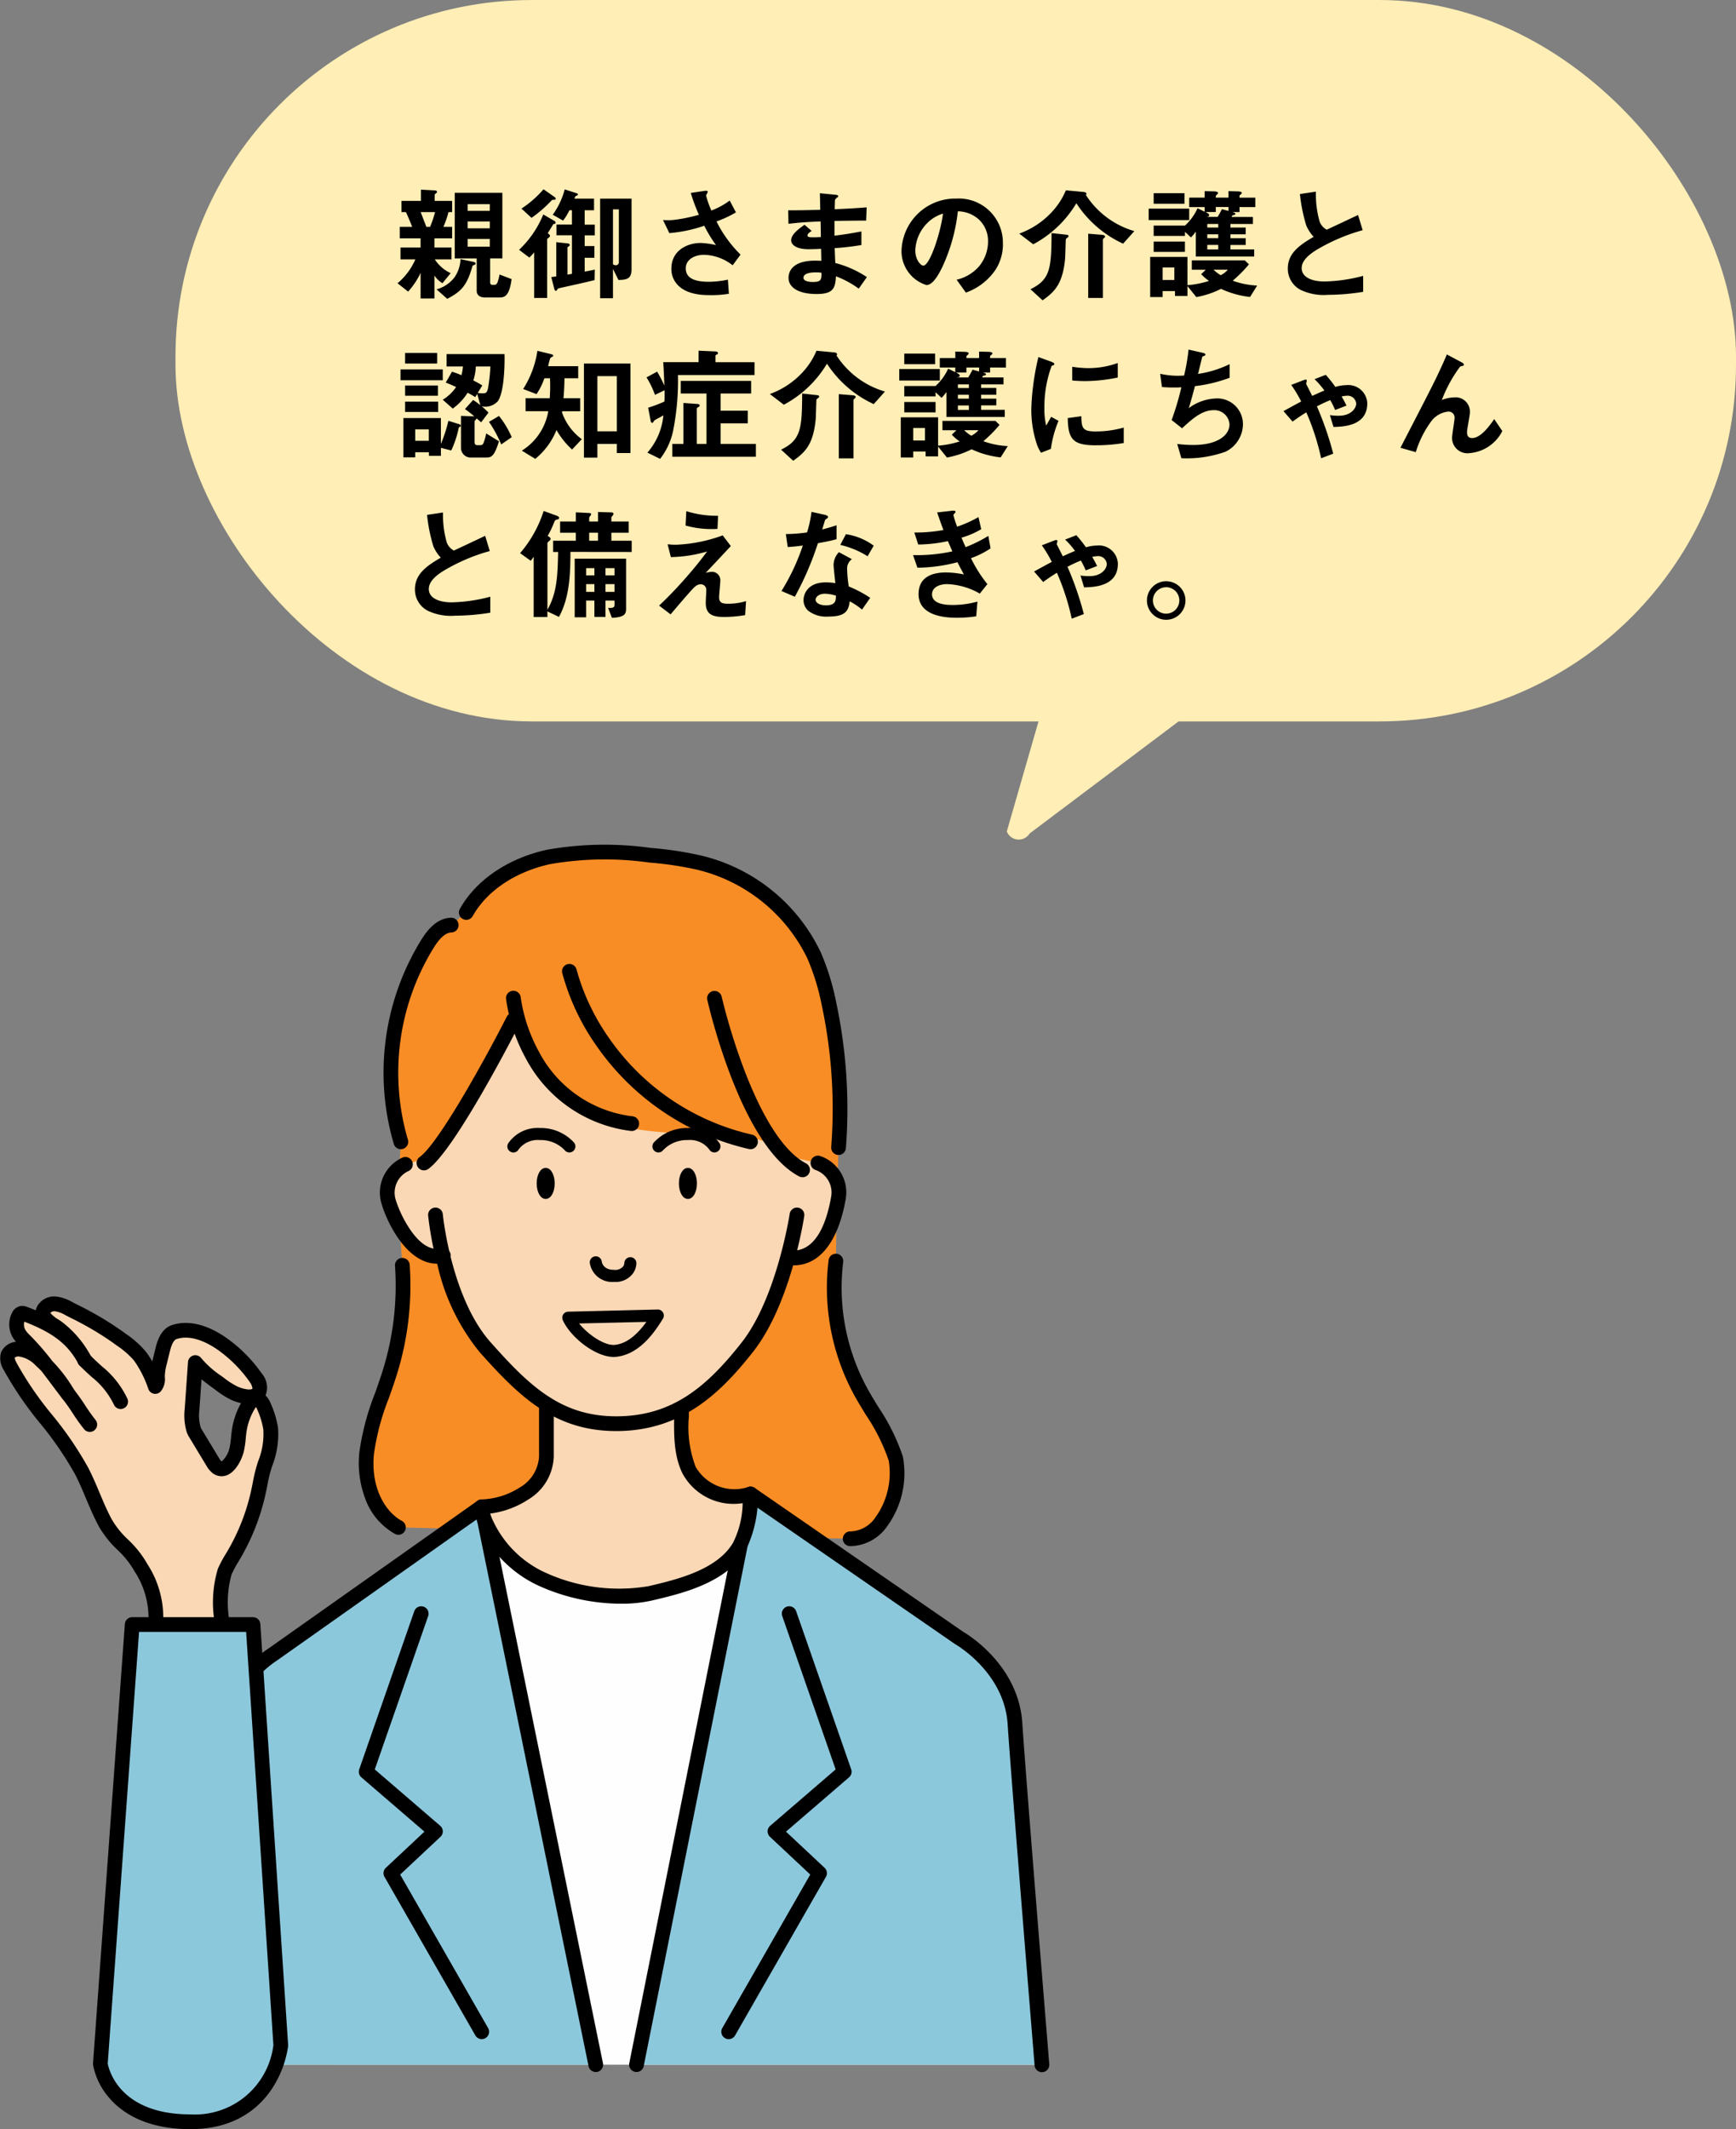 <svg xmlns="http://www.w3.org/2000/svg" width="194.905" height="238.895" viewBox="0 0 194.905 238.895">
  <rect x="0" y="0" width="194.905" height="238.895" fill="#808080" stroke="none"/>
  <g id="グループ_3919" data-name="グループ 3919" transform="translate(-903 -1231.437)">
    <g id="グループ_3264" data-name="グループ 3264" transform="translate(1097.905 1328.568) rotate(180)">
      <rect id="長方形_694" data-name="長方形 694" width="175.202" height="80.942" rx="40" transform="translate(0 16.188)" fill="#ffeeb5"/>
      <path id="パス_2078" data-name="パス 2078" d="M0,17.574a1.439,1.439,0,0,0,2.575,0L19.817,2.083A1.439,1.439,0,0,0,18.529,0L3.862,2.341A1.439,1.439,0,0,0,2.575,4.424Z" transform="translate(80.337 21.347) rotate(-175)" fill="#ffeeb5"/>
    </g>
    <path id="パス_3716" data-name="パス 3716" d="M13.538,14.586l-1.358-.518a4.915,4.915,0,0,1-.2.812c-.056.182-.168.35-.378.35h-.224c-.182,0-.252-.126-.252-.294V12.262H12.5V4.9H7.154v7.364H9.618v3.626c0,.5.378.756.91.756h1.68C12.754,16.644,13.286,16.476,13.538,14.586Zm-2.45-5.7H8.6v-.77h2.492Zm0-1.96H8.6V6.172h2.492Zm0,4.018H8.6v-.868h2.492ZM6.86,10.008V8.72H5.88a11.136,11.136,0,0,0,.574-1.652H6.86V5.808H4.9V5.15c0-.056.042-.112.14-.182s.126-.112.126-.154c0-.154-.168-.182-.266-.182L3.36,4.548v1.26H1.176v1.26h.5c.322.728.364.812.7,1.652H.98v1.288H3.318v1.036H1.064v1.33H2.73a7.2,7.2,0,0,1-2,2.674l1.19.938a8.43,8.43,0,0,0,1.4-2.1v2.87H4.872V14.18a2.791,2.791,0,0,0,.9.868l.924-1.134a4.173,4.173,0,0,1-1.778-1.54H6.79v-1.33H4.872V10.008ZM4.942,7.068a10.926,10.926,0,0,1-.56,1.652h-.42c-.042-.14-.476-1.232-.63-1.652Zm4.55,5.768c0-.112-.14-.168-.224-.182L7.8,12.346a3.781,3.781,0,0,1-.7,2.072A3.8,3.8,0,0,1,5.11,15.734l1.2,1.064c1.568-.812,2.226-1.5,2.828-3.668.014-.042.042-.07.168-.126C9.436,12.976,9.492,12.92,9.492,12.836Zm17.514.672V5.556H23.478V16.728H24.92v-3.29l.616,1.246C26.348,14.656,27.006,14.628,27.006,13.508Zm-1.428-.8a.337.337,0,0,1-.336.322.666.666,0,0,1-.322-.1V6.76h.658Zm-2.7.812c-.378.084-.756.154-1.134.224V12.192h1.092V10.876H21.742v-1.2h1.134v-1.2H21.742V6.858h1.05v-1.3h-2.2a1.151,1.151,0,0,1,.14-.294c.168-.056.252-.1.252-.168,0-.1-.112-.14-.168-.154L19.5,4.52a8.559,8.559,0,0,1-1.344,2.842l1.162.658a6.334,6.334,0,0,0,.714-1.162h.28v1.61H18.578v1.2h1.736V14c-.112.014-.378.056-.5.084V11c.1-.056.252-.14.252-.238s-.084-.168-.224-.182l-1.288-.14v3.836c-.084.014-.462.07-.56.084l.336,1.316c.028.1.084.224.168.224s.112-.042.182-.168c.056-.1.112-.112.574-.21,1.862-.42,2.072-.448,3.6-.826ZM18.494,5.556a.279.279,0,0,0-.112-.168l-1.26-.882a11.942,11.942,0,0,1-2.478,2.17l1.134,1.036a14.692,14.692,0,0,0,2.2-1.9c.07-.07.112-.126.21-.126C18.41,5.682,18.494,5.682,18.494,5.556Zm-.014,2.7a.269.269,0,0,0-.154-.21l-1.232-.714A11.383,11.383,0,0,1,14.378,11.3l1.148.868a5.831,5.831,0,0,0,.546-.588V16.7h1.456V10.078c.168-.126.322-.252.322-.322,0-.112-.126-.224-.252-.322.1-.154.532-.882.644-1.036C18.368,8.4,18.48,8.37,18.48,8.258Zm20.762,3.584a14.059,14.059,0,0,1-2.7-3.724A12.834,12.834,0,0,0,38.724,7.1l-.7-1.33a8.25,8.25,0,0,1-2.058,1.12,9.843,9.843,0,0,1-.588-1.666c0-.084.182-.364.182-.434,0-.182-.392-.1-.49-.084l-1.414.21a19.351,19.351,0,0,0,.91,2.45,17.489,17.489,0,0,1-2.926.588,7.079,7.079,0,0,1-1.106,0l.714,1.47a16.085,16.085,0,0,0,3.92-.826,15.309,15.309,0,0,0,1.316,2.17,9.3,9.3,0,0,0-1.708-.238c-1.54,0-3.3.854-3.3,2.884a2.563,2.563,0,0,0,.546,1.638c.98,1.26,2.884,1.33,3.7,1.33a11.68,11.68,0,0,0,2.212-.154l-.112-1.582a10.593,10.593,0,0,1-2.156.238c-1.638,0-2.576-.434-2.576-1.512,0-.952.938-1.512,2.058-1.512a5.391,5.391,0,0,1,3.206,1.176Zm14.182,2.52a11.639,11.639,0,0,0-3.542-1.582c-.042-.826-.042-.966-.07-1.666a30.094,30.094,0,0,0,3-.35V9.238c-1.288.238-1.806.322-3.024.476V8.062c.7-.014,2-.042,3.556-.042L53.4,6.536c-1.316.1-1.792.126-3.584.21.014-.728.028-.994.028-1.008a.455.455,0,0,1,.182-.252c.154-.126.182-.14.182-.2,0-.1-.084-.14-.35-.168l-1.708-.168.042,1.862c-1.246.028-2,.056-3.6.056l.028,1.512c1.2-.14,2-.2,3.612-.266l.028,1.75a9.608,9.608,0,0,1-.966.028c-.238,0-.532,0-.532-.2s.21-.336.462-.518l-.8-.686c-.546.392-1.5,1.05-1.5,1.736,0,.546.644,1.008,1.932,1.008.406,0,1.176-.028,1.428-.042l.028,1.344-.392-.014c-3.15-.112-3.29,1.512-3.29,1.918,0,1.134,1.2,1.82,3.136,1.82,1.792,0,2.128-.56,2.184-1.988a10.553,10.553,0,0,1,2.562,1.386Zm-5.1-.49c.014.784-.042,1.036-.952,1.036-.168,0-1.064,0-1.064-.476,0-.364.448-.6,1.358-.6A3.624,3.624,0,0,1,48.328,13.872Zm20.37-3.22a4.946,4.946,0,0,0-5.208-5.1,6.038,6.038,0,0,0-6.174,5.936,3.984,3.984,0,0,0,2.8,3.766c.728,0,1.372-1.176,1.792-2.044a19.877,19.877,0,0,0,1.736-6.23,3.582,3.582,0,0,1,2.38.938,3.3,3.3,0,0,1,1.008,2.45,4.38,4.38,0,0,1-1.008,2.786,4.715,4.715,0,0,1-2.52,1.5L64.54,16.1A6.759,6.759,0,0,0,67.8,13.634,5.231,5.231,0,0,0,68.7,10.652Zm-6.72-3.416c-.28,2.184-1.484,5.838-2.212,5.838-.252,0-.9-.588-.9-1.722a4.585,4.585,0,0,1,1.4-3.108A4.133,4.133,0,0,1,61.978,7.236ZM83.454,9.2a9.7,9.7,0,0,1-5.446-4.06.123.123,0,0,0,.07-.126c0-.154-.21-.2-.378-.21l-1.932-.182a8.287,8.287,0,0,1-1.82,2.688,9.283,9.283,0,0,1-3.416,2.17l1.568,1.2a12.421,12.421,0,0,0,4.844-4.606,12.481,12.481,0,0,0,5.25,4.536Zm-3.29.6c0-.154-.294-.182-.336-.182L78.274,9.49V16.7h1.652V10.162a.244.244,0,0,1,.112-.168A.258.258,0,0,0,80.164,9.8Zm-4.1-.028c0-.14-.1-.154-.378-.182L74.158,9.42c-.014,3.99-.154,5.222-2.366,6.3l1.358,1.246C74.536,16,75.39,15.1,75.67,12.4c.042-.364.07-2.254.1-2.31s.224-.182.252-.224A.128.128,0,0,0,76.062,9.77ZM97.034,6.508V5.444H95.256c0-.21,0-.238.084-.308.126-.112.182-.154.182-.21,0-.168-.364-.182-.448-.182l-1.05-.028v.728H92.6c0-.21,0-.238.14-.35.084-.084.112-.126.112-.168,0-.084-.084-.168-.42-.182L91.35,4.716v.728H89.614V6.508H91.35v.518l-.8-.392A5.912,5.912,0,0,1,89.138,8.58H85.624V9.742h3.514V9.28l.672.63a4.737,4.737,0,0,0,.546-.658v2.8h6.552v-.8h-2.66v-.5h1.708V9.994H94.248V9.56h1.708V8.8H94.248V8.4h2.52V7.614H94.374c.07-.168.07-.182.2-.21.1-.014.224-.042.224-.14s-.2-.154-.322-.2h.784v-.56ZM92.876,8.8H91.644V8.4h1.232Zm0,1.19H91.644V9.56h1.232Zm1.148-3.052-.742-.2a9.7,9.7,0,0,1-.476.868H91.518c.238-.042.336-.056.336-.2s-.266-.28-.42-.35H92.6v-.56h1.428Zm-1.148,4.312H91.644v-.5h1.232Zm4.368,4.06a9.276,9.276,0,0,1-2.744-.546,14.779,14.779,0,0,0,1.82-1.834l-.462-.448h-5.95v1.05h1.568l-.518.5a5.23,5.23,0,0,0,.882.756,10.538,10.538,0,0,1-2.422.476V12.094H85.232V16.6h1.4V15.93h1.386v.546h1.4V15.37l.994,1.232a9.951,9.951,0,0,0,2.772-.924,10.307,10.307,0,0,0,3.262.91Zm-9.3-.63H86.632v-1.4h1.316Zm1.19-3.15V10.372H85.624v1.162Zm4.816,2a2.671,2.671,0,0,1-.8.616,3.89,3.89,0,0,1-.8-.616ZM89.082,6.13V4.94H85.624V6.13Zm.532,1.834V6.676h-4.55V7.964Zm19.53,8.05V14.222a18.143,18.143,0,0,1-4.326.63c-1.47,0-2.576-.49-2.576-1.5,0-.938,1.036-1.652,1.666-2.044a21.063,21.063,0,0,1,5.18-2.212L108.57,7.39c-1.722.812-1.9.9-3.514,1.652a1.7,1.7,0,0,1-.812-.952,11.329,11.329,0,0,1-.406-3.318l-1.792.266a18.1,18.1,0,0,0,.714,3.542,4.409,4.409,0,0,0,.826,1.26c-1.54.91-2.9,1.806-2.9,3.556a2.667,2.667,0,0,0,1.428,2.394,6.02,6.02,0,0,0,3.08.56A25.113,25.113,0,0,0,109.144,16.014ZM12.74,23h-6.5v1.386H8.078a6.844,6.844,0,0,1-.168.98c-.644-.266-.9-.336-1.064-.392l-.7,1.218c.49.2.77.322,1.162.5a4.869,4.869,0,0,1-1.5,1.428l1.12.994A6.366,6.366,0,0,0,8.6,27.336a9.8,9.8,0,0,1,.854.49l.224-.364.35,1.274a7.122,7.122,0,0,0-.812-.588L8.3,29.17A12.4,12.4,0,0,1,9.366,30l-.056-.014-1.456-.056V33.51a1.091,1.091,0,0,0,1.2,1.092h1.708c.588,0,.882-.308,1.358-1.82L10.682,31.9a5.448,5.448,0,0,1-.28,1.022c-.056.154-.154.294-.336.294h-.35c-.252,0-.336-.1-.336-.364v-2.31c0-.07.224-.266.238-.322.21.182.238.2.5.434l.826-1.092a8.125,8.125,0,0,0-.756-.7,1.892,1.892,0,0,0,1.834-.616C12.838,26.986,12.754,23.094,12.74,23Zm-1.582,1.386a19.9,19.9,0,0,1-.266,2.436c-.112.546-.28.574-.56.574a2.972,2.972,0,0,1-.6-.042l.518-.84c-.2-.112-.378-.238-1.008-.56a6.006,6.006,0,0,0,.28-1.568Zm-3.332,6.65c0-.1-.07-.14-.154-.168L6.44,30.486a15.662,15.662,0,0,1-.84,2.59v-2.9H1.386v4.41h1.33v-.574h1.54v.406H5.6v-.9l1.162.294a11.427,11.427,0,0,0,.854-2.6C7.686,31.186,7.826,31.144,7.826,31.032ZM4.242,32.726H2.716V31.452H4.242Zm9.31-.406a10.42,10.42,0,0,0-1.428-2.38L11,30.6a14.227,14.227,0,0,1,1.372,2.534ZM5.18,24.06V22.87h-3.6v1.19Zm.63,1.876V24.718H1.064v1.218Zm-.546,1.736V26.524H1.582v1.148Zm.028,1.82V28.33H1.582v1.162ZM26.88,34.1V24.06H21.658V34.616H23.17v-1.54h2.184V34.1Zm-5.46-1.554a6.276,6.276,0,0,1-2.226-3.01l.028-.126h2.016V27.952H19.362c.084-.938.1-1.568.112-2.24h1.54V24.354H17.64a8.757,8.757,0,0,1,.224-.868c.028-.07.1-.112.21-.168.084-.042.14-.07.14-.154s-.168-.14-.224-.154l-1.554-.378a10.983,10.983,0,0,1-1.6,4.284l1.5.574a7.524,7.524,0,0,0,.882-1.778h.63a19.386,19.386,0,0,1-.028,2.24H15.106v1.456h2.548a6.471,6.471,0,0,1-2.968,4.424l1.512.924a8.124,8.124,0,0,0,2.38-3.234,8.959,8.959,0,0,0,1.75,2.184Zm3.934-.882H23.17V25.474h2.184ZM40.81,25.348V23.906H36.428v-.742c0-.056.1-.084.126-.1.084-.042.154-.084.154-.154,0-.2-.252-.21-.28-.21l-1.9-.084v1.288H30.562c.07,1.162.084,1.512.126,2.632a13.468,13.468,0,0,0-.812-1.568l-1.19.644a10.65,10.65,0,0,1,.952,1.96l1.078-.518v.784a4.082,4.082,0,0,1-.028.49,15.729,15.729,0,0,1-1.82.686l.266,1.386c.014.1.042.308.182.308.084,0,.126-.056.168-.14.07-.14.126-.168.658-.448.2-.1.308-.182.434-.252a7.345,7.345,0,0,1-1.792,4.186l1.428.7a7.709,7.709,0,0,0,1.442-3.066,28.7,28.7,0,0,0,.56-6.342Zm.154,9.17V33.076H37v-2.31h3.052V29.352H37V27.42h3.43V26.006h-7.9V27.42H35.42v5.656H34.328V29.114c0-.07.1-.126.154-.154s.168-.084.168-.182c0-.154-.126-.168-.252-.182l-1.568-.112v4.592H31.584v1.442ZM55.454,27.2a9.7,9.7,0,0,1-5.446-4.06.123.123,0,0,0,.07-.126c0-.154-.21-.2-.378-.21l-1.932-.182a8.287,8.287,0,0,1-1.82,2.688,9.283,9.283,0,0,1-3.416,2.17l1.568,1.2a12.421,12.421,0,0,0,4.844-4.606,12.481,12.481,0,0,0,5.25,4.536Zm-3.29.6c0-.154-.294-.182-.336-.182l-1.554-.126V34.7h1.652V28.162a.244.244,0,0,1,.112-.168A.258.258,0,0,0,52.164,27.8Zm-4.1-.028c0-.14-.1-.154-.378-.182l-1.526-.168c-.014,3.99-.154,5.222-2.366,6.3l1.358,1.246C46.536,34,47.39,33.1,47.67,30.4c.042-.364.07-2.254.1-2.31s.224-.182.252-.224A.128.128,0,0,0,48.062,27.77Zm20.972-3.262V23.444H67.256c0-.21,0-.238.084-.308.126-.112.182-.154.182-.21,0-.168-.364-.182-.448-.182l-1.05-.028v.728H64.6c0-.21,0-.238.14-.35.084-.084.112-.126.112-.168,0-.084-.084-.168-.42-.182l-1.078-.028v.728H61.614v1.064H63.35v.518l-.8-.392a5.912,5.912,0,0,1-1.414,1.946H57.624v1.162h3.514V27.28l.672.63a4.737,4.737,0,0,0,.546-.658v2.8h6.552v-.8h-2.66v-.5h1.708v-.756H66.248V27.56h1.708V26.8H66.248V26.4h2.52v-.784H66.374c.07-.168.07-.182.2-.21.1-.014.224-.042.224-.14s-.2-.154-.322-.2h.784v-.56Zm-4.158,2.3H63.644V26.4h1.232Zm0,1.19H63.644V27.56h1.232Zm1.148-3.052-.742-.2a9.7,9.7,0,0,1-.476.868H63.518c.238-.042.336-.056.336-.2s-.266-.28-.42-.35H64.6v-.56h1.428Zm-1.148,4.312H63.644v-.5h1.232Zm4.368,4.06a9.276,9.276,0,0,1-2.744-.546,14.779,14.779,0,0,0,1.82-1.834l-.462-.448h-5.95v1.05h1.568l-.518.5a5.231,5.231,0,0,0,.882.756,10.538,10.538,0,0,1-2.422.476V30.094H57.232V34.6h1.4V33.93h1.386v.546h1.4V33.37l.994,1.232a9.951,9.951,0,0,0,2.772-.924,10.307,10.307,0,0,0,3.262.91Zm-9.3-.63H58.632v-1.4h1.316Zm1.19-3.15V28.372H57.624v1.162Zm4.816,2a2.671,2.671,0,0,1-.8.616,3.89,3.89,0,0,1-.8-.616ZM61.082,24.13V22.94H57.624v1.19Zm.532,1.834V24.676h-4.55v1.288Zm19.978-.336V24a9.78,9.78,0,0,1-3.318.574,12.332,12.332,0,0,1-1.792-.154v1.54c.742.07,1.386.07,1.5.07A18.8,18.8,0,0,0,81.592,25.628Zm.672,7.35V31.242a11.42,11.42,0,0,1-3.192.434c-1.414,0-1.554-.378-1.568-1.708l-1.526.21c.042,2.366.574,3.052,3.122,3.052A19.136,19.136,0,0,0,82.264,32.978Zm-7.322-2.492-.826-.448c-.308.546-.392.686-.56.98a7.7,7.7,0,0,1-.2-1.918,13.3,13.3,0,0,1,.812-4.774c.028-.014.21-.084.238-.1a.166.166,0,0,0,.07-.126c0-.112-.266-.21-.364-.252l-1.428-.518a27.592,27.592,0,0,0-.588,3.192,24.764,24.764,0,0,0-.21,2.758,12.2,12.2,0,0,0,.574,3.682,4.286,4.286,0,0,0,.518,1.106l1.106-.434A12.421,12.421,0,0,1,74.942,30.486Zm20.706.322A2.883,2.883,0,0,0,92.54,27.98a5.445,5.445,0,0,0-2.968,1.078c.28-.924.574-2.03.686-2.464a16.355,16.355,0,0,0,3.892-.938V24.13a12.193,12.193,0,0,1-3.542,1.092c.07-.294.406-1.666.476-1.932.168-.1.35-.1.35-.252,0-.1-.2-.154-.294-.182l-1.6-.364a22.305,22.305,0,0,1-.5,2.912c-.224.014-.462.028-.728.028a9.382,9.382,0,0,1-1.96-.224l.2,1.484c.56.056,1.19.056,1.316.056.266,0,.574,0,.868-.028A31.786,31.786,0,0,1,87.64,30.4l1.176.924c1.064-.994,2.212-2.03,3.5-2.03a1.7,1.7,0,0,1,1.82,1.6c0,1.162-1.274,2.3-4.046,2.3a14.64,14.64,0,0,1-1.82-.112l.462,1.6a12.956,12.956,0,0,0,4.956-.728A3.47,3.47,0,0,0,95.648,30.808Zm13.958-2.282a2.129,2.129,0,0,0-2.352-2.044,4.435,4.435,0,0,0-1.232.2,13.542,13.542,0,0,0-1.078-1.358l-1.26.49a8.81,8.81,0,0,1,1.106,1.274c-.588.238-.868.378-1.372.6-.21-.434-.322-.644-.532-1.064,0,0-.14-.266-.14-.28,0-.056.07-.308.07-.364,0-.2-.294-.084-.364-.056l-1.386.532a13.9,13.9,0,0,1,1.12,1.862c-.63.336-.756.406-1.988,1.078l1.022,1.176c.35-.252.742-.546,1.54-1.036a26.815,26.815,0,0,1,1.666,5.152l1.358-.518a35.7,35.7,0,0,0-1.834-5.306,16.405,16.405,0,0,1,1.5-.7,9.043,9.043,0,0,1,.546,1.106l1.274-.49a10.066,10.066,0,0,0-.546-1.022,2.641,2.641,0,0,1,.56-.084.963.963,0,0,1,1.078.882c0,.518-.588,1.358-1.932,1.358a5.886,5.886,0,0,1-1.022-.07l.406,1.33C106.876,31.144,109.606,31.088,109.606,28.526Zm15.162,3.108-.91-1.344c-.518.756-1.512,2.128-2.478,2.128-.35,0-.574-.168-.574-.658,0-.35.322-1.89.322-2.212a1.607,1.607,0,0,0-1.75-1.694,4.108,4.108,0,0,0-1.4.294,15.265,15.265,0,0,1,2.058-3.752,2.518,2.518,0,0,1,.308-.084.149.149,0,0,0,.112-.126c0-.14-.252-.266-.336-.308l-1.582-.84c-.182.448-.378.9-.854,1.918-.63,1.344-.98,2.03-4.354,8.554l1.722.49a11.549,11.549,0,0,1,1.764-3.5,2.749,2.749,0,0,1,1.862-1.05.673.673,0,0,1,.728.742c0,.224-.28,1.848-.28,2.2a1.717,1.717,0,0,0,1.918,1.722A4.536,4.536,0,0,0,124.768,31.634ZM11.144,52.014V50.222a18.143,18.143,0,0,1-4.326.63c-1.47,0-2.576-.49-2.576-1.5,0-.938,1.036-1.652,1.666-2.044a21.062,21.062,0,0,1,5.18-2.212L10.57,43.39c-1.722.812-1.9.9-3.514,1.652a1.7,1.7,0,0,1-.812-.952,11.329,11.329,0,0,1-.406-3.318l-1.792.266A18.1,18.1,0,0,0,4.76,44.58a4.409,4.409,0,0,0,.826,1.26c-1.54.91-2.9,1.806-2.9,3.556A2.667,2.667,0,0,0,4.116,51.79a6.02,6.02,0,0,0,3.08.56A25.113,25.113,0,0,0,11.144,52.014Zm15.246-.392v-5.67H20.622v6.58H21.91V50.656h.924V52.49H24.08V50.656h1.008v.518c0,.294-.308.336-.714.294l.42,1.12C26.1,52.532,26.39,52.224,26.39,51.622Zm-1.3-3.794H24.08v-.812h1.008Zm0,1.848H24.08v-.868h1.008Zm-2.254-1.848H21.91v-.812h.924Zm0,1.848H21.91v-.868h.924ZM27.02,45.2v-1.26H24.738v-.9h1.946V41.78H24.738v-.434c0-.056.028-.1.14-.224a.326.326,0,0,0,.1-.21c0-.112-.14-.154-.308-.154l-1.428-.042V41.78h-.994V41.4a.422.422,0,0,1,.112-.238.385.385,0,0,0,.112-.21c0-.084-.1-.112-.294-.126l-1.428-.07V41.78H18.984v1.26h1.764v.9H18.2V45.2h.56c-.056,2.618-.112,4.564-1.2,6.482V44.23c0-.056.028-.112.168-.238.126-.1.182-.154.182-.252,0-.14-.112-.224-.322-.336a11.15,11.15,0,0,0,.686-1.428c.126-.322.14-.364.448-.434a.18.18,0,0,0,.154-.168c0-.14-.28-.252-.294-.252L17.136,40.6a13.53,13.53,0,0,1-2.646,4.732l1.19.854a3.662,3.662,0,0,0,.336-.462V52.5h1.54v-.63l1.3.616c1.26-2.3,1.274-5.1,1.288-7.294Zm-3.78-1.26h-.994v-.9h.994Zm13.482-2.8a11.425,11.425,0,0,1-3.57-.518l-.084,1.61a10.721,10.721,0,0,0,3.584.378Zm3.136,9.576a7.12,7.12,0,0,1-2.03.294c-.8,0-.994-.21-.994-.77,0-.266.14-1.568.14-1.862a.941.941,0,0,0-.938-.952,3.8,3.8,0,0,0-.7.112c1.414-1.5,1.568-1.666,2.814-3l-.91-1.2a17.086,17.086,0,0,1-5.194,1.05,6.615,6.615,0,0,1-.994-.056l.364,1.442a15.147,15.147,0,0,0,4.074-.63c-.63.84-1.148,1.526-2.282,2.828-1.316,1.5-2.072,2.254-3.108,3.248l1.288.98c.616-.728,1.582-1.862,2.324-2.688.364-.392.644-.686,1.05-.686a.61.61,0,0,1,.63.658c0,.21-.056,1.2-.056,1.428,0,1.19.616,1.582,2.044,1.582a14.04,14.04,0,0,0,2.38-.21ZM53.8,50.348a12.859,12.859,0,0,0-2.408-1.274,13.873,13.873,0,0,1-.182-1.946,1.282,1.282,0,0,1,.532-1.12l-1.456-.784a2.115,2.115,0,0,0-.6,1.428c0,.294.168,1.722.2,2.044a7.065,7.065,0,0,0-1.092-.084c-1.932,0-2.478,1.232-2.478,1.988a1.585,1.585,0,0,0,.518,1.19,3.327,3.327,0,0,0,2.282.658c1.834,0,2.254-.588,2.38-1.708a7.706,7.706,0,0,1,1.386.924Zm-3.85-.252c0,.5.014,1.092-1.12,1.092-.77,0-1.162-.322-1.162-.63,0-.28.336-.672,1.064-.672A4.7,4.7,0,0,1,49.952,50.1Zm4.242-5.6a6.919,6.919,0,0,0-3.122-1.288l-.63,1.2a9.909,9.909,0,0,1,3.066,1.274Zm-4.172-.728V42.2c-.364.126-.784.266-1.61.476.056-.182.322-1.078.336-1.092.084-.084.322-.168.322-.308s-.266-.224-.336-.238L47.208,40.7a13.358,13.358,0,0,1-.5,2.31,18.637,18.637,0,0,1-2.38.182l.21,1.456c.658-.042,1.05-.084,1.694-.168a24.014,24.014,0,0,1-2.394,5.1l1.5.644a34.144,34.144,0,0,0,2.59-6.006C49.112,44.006,49.546,43.894,50.022,43.768ZM67.312,44.8l-.252-1.4a15.962,15.962,0,0,1-2.548,1.26c-.224-.49-.28-.63-.462-1.064a9.222,9.222,0,0,0,2.212-.952l-.308-1.358a13.514,13.514,0,0,1-2.394,1.078,12.2,12.2,0,0,1-.42-1.288c0-.042.014-.084.126-.2.07-.07.112-.112.112-.182,0-.168-.35-.126-.462-.112l-1.6.182c.224.658.378,1.106.7,1.974a17.265,17.265,0,0,1-3.262.28l.434,1.344a16.073,16.073,0,0,0,3.332-.378c.14.322.294.672.5,1.148a18.559,18.559,0,0,1-4.41.42l.49,1.414a18.056,18.056,0,0,0,4.494-.616c.266.518.392.77.728,1.372a10.694,10.694,0,0,0-2-.224c-1.582,0-3.094.518-3.094,2.436,0,1.848,1.736,2.646,4.256,2.646A14.093,14.093,0,0,0,65.7,52.42l.14-1.652a10.213,10.213,0,0,1-2.8.378c-.476,0-2.3,0-2.3-1.19,0-.756.77-1.148,1.694-1.148a7.883,7.883,0,0,1,3.668,1.064l.854-1.064A15.2,15.2,0,0,1,65.114,45.9,10.383,10.383,0,0,0,67.312,44.8Zm14.294,1.722a2.129,2.129,0,0,0-2.352-2.044,4.435,4.435,0,0,0-1.232.2,13.542,13.542,0,0,0-1.078-1.358l-1.26.49a8.81,8.81,0,0,1,1.106,1.274c-.588.238-.868.378-1.372.6-.21-.434-.322-.644-.532-1.064,0,0-.14-.266-.14-.28,0-.056.07-.308.07-.364,0-.2-.294-.084-.364-.056l-1.386.532a13.9,13.9,0,0,1,1.12,1.862c-.63.336-.756.406-1.988,1.078L73.22,48.57c.35-.252.742-.546,1.54-1.036a26.815,26.815,0,0,1,1.666,5.152l1.358-.518a35.7,35.7,0,0,0-1.834-5.306,16.405,16.405,0,0,1,1.5-.7,9.043,9.043,0,0,1,.546,1.106l1.274-.49a10.066,10.066,0,0,0-.546-1.022,2.641,2.641,0,0,1,.56-.084.963.963,0,0,1,1.078.882c0,.518-.588,1.358-1.932,1.358a5.886,5.886,0,0,1-1.022-.07l.406,1.33C78.876,49.144,81.606,49.088,81.606,46.526Zm5.432,1.96a2.163,2.163,0,1,0,2.156,2.156A2.16,2.16,0,0,0,87.038,48.486Zm0,.672a1.484,1.484,0,1,1-1.5,1.484A1.485,1.485,0,0,1,87.038,49.158Z" transform="translate(946.901 1248.168)"/>
    <g id="グループ_3769" data-name="グループ 3769" transform="translate(694.887 1265.616)">
      <g id="グループ_3717" data-name="グループ 3717" transform="translate(227.962 60.599)">
        <path id="パス_3247" data-name="パス 3247" d="M535.989,143.145c4.077,0,5.9-6.211,5.091-8.995s-2.652-5.126-4.025-7.678a24.374,24.374,0,0,1-2.7-14.462l.1-7.063.2-5.692a56.746,56.746,0,0,0-1.064-16.079,26.563,26.563,0,0,0-1.688-5.5,19.277,19.277,0,0,0-12.883-10.4,38.363,38.363,0,0,0-5.495-.829,36.54,36.54,0,0,0-11.433.188c-3.738.827-7.362,2.9-9.237,6.239l-1.669,1.407c-1.179.025-2.047,1.082-2.673,2.08a27.523,27.523,0,0,0-3,22.24l-.377,6.183.545,7.662a32.974,32.974,0,0,1-1.361,11.892c-.937,3.061-2.329,6.023-2.647,9.208s.752,6.8,3.572,8.318Z" transform="translate(-460.356 -65.272)" fill="#f98d25"/>
        <path id="パス_3248" data-name="パス 3248" d="M345.669,609.265s4.548-29.3,4.548-36.04a12.187,12.187,0,0,1,5.429-10l23.433-16.552,30.176-1.438L432.689,561.4a16.42,16.42,0,0,1,6.295,8.413l2.991,35.27v4.186" transform="translate(-344.842 -472.386)" fill="#fffeff"/>
        <path id="パス_3249" data-name="パス 3249" d="M345.669,617.392s4.548-29.3,4.548-36.04a12.186,12.186,0,0,1,5.429-10L379.079,554.8l12.8,62.6" transform="translate(-344.842 -480.514)" fill="#8cc8dc"/>
        <path id="パス_3250" data-name="パス 3250" d="M729.057,609.265s-2.618-31.97-3.027-38.269-6.258-9.6-6.258-9.6l-23.433-16.165-12.8,64.034" transform="translate(-631.925 -472.386)" fill="#8cc8dc"/>
        <path id="パス_3251" data-name="パス 3251" d="M387.206,613.545a.827.827,0,0,1-.809-.661l-12.548-61.356-22.4,15.822-.051.034a11.249,11.249,0,0,0-5.028,9.295c0,6.729-4.371,34.968-4.557,36.167a.827.827,0,0,1-1.634-.254c.045-.292,4.538-29.312,4.538-35.913a12.92,12.92,0,0,1,5.8-10.694l23.411-16.536a.827.827,0,0,1,1.287.509l12.8,62.6a.827.827,0,0,1-.811.992Z" transform="translate(-340.168 -475.84)"/>
        <path id="パス_3252" data-name="パス 3252" d="M678.863,605.419a.828.828,0,0,1-.811-.989l12.8-64.034a.827.827,0,0,1,1.28-.518l23.406,16.145c.553.321,6.221,3.765,6.642,10.246.4,6.22,3,37.936,3.026,38.255a.827.827,0,1,1-1.648.135c-.026-.32-2.623-32.049-3.028-38.283-.376-5.786-5.785-8.9-5.839-8.934-.022-.012-.043-.025-.063-.039l-22.4-15.451-12.555,62.8A.827.827,0,0,1,678.863,605.419Z" transform="translate(-627.251 -467.714)"/>
        <path id="パス_3253" data-name="パス 3253" d="M590.371,478.415c0,2.287-.2,4.827.848,6.944a5.836,5.836,0,0,0,6.9,2.663,12.912,12.912,0,0,1-1.234,5.852c-1.92,3.338-6.545,4.481-10.009,5.294-3.755.881-8.917,0-12.381-1.682a12.735,12.735,0,0,1-6.143-6.334,4.085,4.085,0,0,1-.409-1.692c2.968-.044,7.256-2.046,7.256-5.663V477.9" transform="translate(-533.703 -415.177)" fill="#fad8b5"/>
        <path id="パス_3254" data-name="パス 3254" d="M542.459,218.257c3.531.453,4.977-3.647,5.509-6.648a3.534,3.534,0,0,0-2.3-3.971l-3.094-.69c-2.05-2.032-5.641-2.558-8.512-2.558-2.976,0-10.251,0-15.16-2.364-2.6-1.251-6.147-6.447-7.426-10.4-1.208,2.787-2.576,3.667-3.615,5.88-1.452,3.092-3.5,6.184-4.957,9.276l-3.539,1.015a3.534,3.534,0,0,0-1.884,4.186c.419,1.465,2.7,6.861,6.163,6.047l-.905-4.582s.905,9.616,5.576,14.862c4.162,4.674,8.03,8.582,14.722,8.582s10.848-3.667,14.722-8.582c4.134-5.246,5.577-14.862,5.577-14.862" transform="translate(-473.696 -171.927)" fill="#fad8b5"/>
        <g id="グループ_3716" data-name="グループ 3716" transform="translate(22.795 0)">
          <g id="グループ_3715" data-name="グループ 3715">
            <path id="パス_3255" data-name="パス 3255" d="M548.988,356.408c-6.9,0-10.87-3.839-15.339-8.859a23.647,23.647,0,0,1-4.722-9.736,37.951,37.951,0,0,1-1.06-5.6.827.827,0,0,1,1.646-.155c.009.094.938,9.412,5.371,14.39,4.33,4.863,7.876,8.305,14.1,8.305,6.272,0,10.162-3.3,14.073-8.267,3.948-5.01,5.394-14.379,5.408-14.473a.827.827,0,0,1,1.635.245c-.06.4-1.523,9.894-5.745,15.251C560.717,352.132,556.335,356.408,548.988,356.408Z" transform="translate(-522.445 -290.62)"/>
            <path id="パス_3256" data-name="パス 3256" d="M498.253,305.681c-3.5,0-5.71-4.869-6.242-6.732a4.309,4.309,0,0,1,2.332-5.164.827.827,0,0,1,.7,1.5A2.668,2.668,0,0,0,493.6,298.5a12.968,12.968,0,0,0,1.809,3.614c1.1,1.5,2.238,2.121,3.37,1.855a.827.827,0,0,1,.378,1.61A3.954,3.954,0,0,1,498.253,305.681Z" transform="translate(-491.82 -258.671)"/>
            <path id="パス_3257" data-name="パス 3257" d="M793.488,304.987a4.954,4.954,0,0,1-.629-.041.827.827,0,1,1,.211-1.64c1.289.166,3.6-.39,4.59-5.973a2.667,2.667,0,0,0-1.762-3.046.827.827,0,0,1,.54-1.563,4.309,4.309,0,0,1,2.851,4.9C798.451,302.346,796.355,304.987,793.488,304.987Z" transform="translate(-746.997 -257.796)"/>
            <g id="グループ_3713" data-name="グループ 3713" transform="translate(17.612 36.258)">
              <ellipse id="楕円形_268" data-name="楕円形 268" cx="0.786" cy="1.518" rx="0.786" ry="1.518" transform="translate(0.226 0.225)"/>
              <path id="パス_3258" data-name="パス 3258" d="M610,305.311c-.576,0-1.011-.75-1.011-1.743s.435-1.743,1.011-1.743,1.011.749,1.011,1.743S610.579,305.311,610,305.311Zm0-3.036c-.265,0-.56.553-.56,1.293s.3,1.292.56,1.292.56-.553.56-1.292S610.267,302.275,610,302.275Z" transform="translate(-608.991 -301.824)"/>
            </g>
            <g id="グループ_3714" data-name="グループ 3714" transform="translate(33.579 36.258)">
              <ellipse id="楕円形_269" data-name="楕円形 269" cx="0.786" cy="1.518" rx="0.786" ry="1.518" transform="translate(0.225 0.225)"/>
              <path id="パス_3259" data-name="パス 3259" d="M716.232,305.311c-.576,0-1.011-.75-1.011-1.743s.435-1.743,1.011-1.743,1.011.749,1.011,1.743S716.808,305.311,716.232,305.311Zm0-3.036c-.265,0-.56.553-.56,1.293s.3,1.292.56,1.292.56-.553.56-1.292S716.5,302.275,716.232,302.275Z" transform="translate(-715.221 -301.824)"/>
            </g>
            <path id="パス_3260" data-name="パス 3260" d="M702.4,274.808a.676.676,0,0,1-.591-.346,2.7,2.7,0,0,0-2.386-1.04,3.685,3.685,0,0,0-2.784,1.136.676.676,0,0,1-1.053-.849,5.034,5.034,0,0,1,3.837-1.641,3.987,3.987,0,0,1,3.567,1.733.676.676,0,0,1-.59,1.007Z" transform="translate(-664.833 -240.283)"/>
            <path id="パス_3261" data-name="パス 3261" d="M587.752,274.814a.678.678,0,0,1-.59-1.012,3.987,3.987,0,0,1,3.567-1.733,5.034,5.034,0,0,1,3.837,1.641.676.676,0,0,1-1.054.848,3.685,3.685,0,0,0-2.783-1.136,2.694,2.694,0,0,0-2.391,1.049A.669.669,0,0,1,587.752,274.814Z" transform="translate(-572.757 -240.283)"/>
            <path id="パス_3262" data-name="パス 3262" d="M578.906,495.664a22.627,22.627,0,0,1-9.448-2.109,13.628,13.628,0,0,1-6.542-6.752,4.847,4.847,0,0,1-.476-2.04.827.827,0,0,1,.814-.8,8.439,8.439,0,0,0,4.3-1.354,4.271,4.271,0,0,0,2.146-3.483v-5.895a.827.827,0,0,1,1.653,0v5.895a5.844,5.844,0,0,1-2.884,4.86,10.167,10.167,0,0,1-4.256,1.564,5.845,5.845,0,0,0,.227.606,11.952,11.952,0,0,0,5.744,5.915,19.911,19.911,0,0,0,11.831,1.621c3.067-.72,7.7-1.808,9.481-4.9a10.241,10.241,0,0,0,1.064-4.408,6.52,6.52,0,0,1-6.752-3.329c-.99-2.008-.964-4.331-.94-6.381,0-.313.007-.623.007-.928a.827.827,0,1,1,1.653,0c0,.312,0,.628-.007.947a12.524,12.524,0,0,0,.77,5.631,5.026,5.026,0,0,0,5.92,2.236.827.827,0,0,1,1.061.835,13.575,13.575,0,0,1-1.343,6.221c-2.136,3.714-7.192,4.9-10.537,5.686A15.4,15.4,0,0,1,578.906,495.664Z" transform="translate(-551.824 -410.504)"/>
            <path id="パス_3263" data-name="パス 3263" d="M651.322,370.729a2.528,2.528,0,0,1-2.7-2.11.676.676,0,0,1,1.342-.171c.025.159.206.928,1.362.928a1.173,1.173,0,0,0,1.051-.4.819.819,0,0,0,.122-.343.676.676,0,0,1,.676-.677h0a.676.676,0,0,1,.676.676,2.093,2.093,0,0,1-.34,1.08A2.413,2.413,0,0,1,651.322,370.729Z" transform="translate(-625.046 -321.677)"/>
            <path id="パス_3264" data-name="パス 3264" d="M496.517,141.059a.827.827,0,0,1-.791-.589,28.347,28.347,0,0,1,3.092-22.917c.654-1.043,1.714-2.433,3.356-2.467h.018a.827.827,0,0,1,.017,1.653c-.633.013-1.284.567-1.99,1.693a26.672,26.672,0,0,0-2.91,21.562.827.827,0,0,1-.792,1.065Z" transform="translate(-494.157 -106.895)"/>
            <path id="パス_3265" data-name="パス 3265" d="M593.506,95.409l-.064,0a.827.827,0,0,1-.761-.888,55.8,55.8,0,0,0-1.048-15.844A26.057,26.057,0,0,0,590,73.35a18.559,18.559,0,0,0-12.329-9.936,37.393,37.393,0,0,0-5.377-.809,35.971,35.971,0,0,0-11.174.172c-3.931.87-7.1,3-8.694,5.837a.827.827,0,0,1-1.442-.81c1.825-3.249,5.389-5.67,9.779-6.641a37.355,37.355,0,0,1,11.692-.2,39.359,39.359,0,0,1,5.613.85,19.974,19.974,0,0,1,13.438,10.858,27.585,27.585,0,0,1,1.744,5.665,57.46,57.46,0,0,1,1.079,16.313A.827.827,0,0,1,593.506,95.409Z" transform="translate(-542.002 -60.599)"/>
          </g>
        </g>
        <path id="パス_3266" data-name="パス 3266" d="M633.871,412.869c-2.072,0-4.852-2.218-5.71-4.124a.676.676,0,0,1,.6-.954l10.048-.244a.676.676,0,0,1,.594,1.028c-1.043,1.711-2.722,4.016-5.252,4.28A2.7,2.7,0,0,1,633.871,412.869Zm-3.884-3.755c1.031,1.271,2.87,2.516,4.024,2.4,1.208-.126,2.372-.973,3.536-2.579Z" transform="translate(-584.822 -355.397)"/>
        <path id="パス_3267" data-name="パス 3267" d="M480.571,400.072a.824.824,0,0,1-.391-.1,7.416,7.416,0,0,1-3.342-3.961,11.4,11.4,0,0,1-.661-5.167,28.722,28.722,0,0,1,1.771-6.681c.312-.881.634-1.791.908-2.687a31.934,31.934,0,0,0,1.327-11.592.827.827,0,0,1,1.65-.114,33.586,33.586,0,0,1-1.4,12.19c-.285.93-.613,1.858-.93,2.755a27.057,27.057,0,0,0-1.684,6.293c-.38,3.816,1.3,6.521,3.141,7.508a.827.827,0,0,1-.392,1.555Z" transform="translate(-455.685 -322.645)"/>
        <path id="パス_3268" data-name="パス 3268" d="M828.4,398.837a.827.827,0,1,1,0-1.653,3.515,3.515,0,0,0,2.831-1.613,8.508,8.508,0,0,0,1.466-6.325,21.329,21.329,0,0,0-2.547-5.11c-.476-.778-.969-1.582-1.412-2.4a25.221,25.221,0,0,1-2.794-14.956.827.827,0,1,1,1.641.2,23.557,23.557,0,0,0,2.61,13.968c.421.782.9,1.566,1.366,2.325a22.884,22.884,0,0,1,2.725,5.515,10.114,10.114,0,0,1-1.733,7.778A5.145,5.145,0,0,1,828.4,398.837Z" transform="translate(-752.768 -320.137)"/>
      </g>
      <path id="パス_3269" data-name="パス 3269" d="M237.784,439.287a12.449,12.449,0,0,1,.234-5.944,18.062,18.062,0,0,1,1.085-1.985,24.139,24.139,0,0,0,2.666-6.8,30.337,30.337,0,0,1,.777-3.3,8.945,8.945,0,0,0,.633-3.954,9.741,9.741,0,0,0-.737-2.455c-.15-.368-.361-.785-.752-.857-.445-.082-.814.336-1.044.725a7.819,7.819,0,0,0-.98,2.717c-.12.744-.132,1.505-.306,2.238-.194.822-1.169,2.843-2.279,1.893a2.2,2.2,0,0,1-.423-.556l-1.892-3.13a2.578,2.578,0,0,1-.22-.42,5.932,5.932,0,0,1-.2-2.3l.371-5.274a12.866,12.866,0,0,0,2.743,2.4,9.763,9.763,0,0,0,1.522.986,4.889,4.889,0,0,0,1.353.426,1.461,1.461,0,0,0,1.455-.395c.356-.507.058-1.207-.292-1.719-1.722-2.522-5.777-6.23-9.149-5.124-.826.271-1.136,1.32-1.321,2.075l-.309,1.264a6.716,6.716,0,0,0-.252,1.529c0,.433.055.928-.248,1.237a12.839,12.839,0,0,0-1.736-3.421,12.388,12.388,0,0,0-2.53-2.157,39.544,39.544,0,0,0-5.411-3.143,4.069,4.069,0,0,0-1.478-.538,1.385,1.385,0,0,0-1.357.625c-.5.944,1,1.639,1.575,2.081a11.04,11.04,0,0,1,3.035,3.638c-1.48-2.855-3.839-4.114-6.759-5.225a.645.645,0,0,0-.348-.061.569.569,0,0,0-.354.338,2.065,2.065,0,0,0,.06,1.93,4.742,4.742,0,0,0,.778.9,62.674,62.674,0,0,1,4.727,5.874,15.786,15.786,0,0,0-3.082-3.814,3.915,3.915,0,0,0-2.454-1.228,1.243,1.243,0,0,0-1.22.692,1.621,1.621,0,0,0,.242,1.234c2.175,4.239,5.867,7.548,8.052,11.782.966,1.872,1.621,3.894,2.618,5.75,1.116,2.077,2.76,2.836,3.92,4.889a10.532,10.532,0,0,1,1.758,6.574" transform="translate(-4.678 -291.188)" fill="#fad8b5"/>
      <path id="パス_3270" data-name="パス 3270" d="M233.106,435.437a.827.827,0,0,1-.8-.608,13.109,13.109,0,0,1,.27-6.485,13.815,13.815,0,0,1,.888-1.666c.081-.137.163-.274.243-.411a23.229,23.229,0,0,0,2.575-6.567c.075-.332.142-.668.207-.993a17.966,17.966,0,0,1,.595-2.393,8.179,8.179,0,0,0,.594-3.585,9.041,9.041,0,0,0-.683-2.245,2.311,2.311,0,0,0-.131-.28,1.477,1.477,0,0,0-.186.257,7.04,7.04,0,0,0-.876,2.429c-.044.274-.073.554-.1.851a11.1,11.1,0,0,1-.214,1.446c-.146.617-.788,2.3-1.991,2.7a1.655,1.655,0,0,1-1.63-.367,2.928,2.928,0,0,1-.592-.756l-1.892-3.131a3.309,3.309,0,0,1-.286-.558,6.484,6.484,0,0,1-.248-2.645l.371-5.274a.827.827,0,0,1,1.48-.446,10.638,10.638,0,0,0,2.256,2l.324.238a9.068,9.068,0,0,0,1.391.906,4.06,4.06,0,0,0,1.124.354c.413.066.622-.017.647-.053s.016-.318-.3-.778a14.841,14.841,0,0,0-3.733-3.7c-1.177-.787-2.908-1.617-4.476-1.1-.448.147-.686,1.119-.775,1.486l-.309,1.264a6.036,6.036,0,0,0-.228,1.34c0,.057,0,.116,0,.175a2.146,2.146,0,0,1-.486,1.634.827.827,0,0,1-1.361-.281,12.209,12.209,0,0,0-1.613-3.206,9.383,9.383,0,0,0-1.935-1.686c-.146-.106-.292-.212-.439-.321a34.661,34.661,0,0,0-4.79-2.809l-.51-.264a3.456,3.456,0,0,0-1.17-.448.625.625,0,0,0-.551.183,3.43,3.43,0,0,0,.9.734c.164.107.318.209.45.311a11.908,11.908,0,0,1,3.25,3.887l.013.025h0a.827.827,0,0,1-1.468.761c-1.268-2.447-3.268-3.647-6.07-4.737a1.253,1.253,0,0,0,.118.923,3.47,3.47,0,0,0,.546.633l.106.106a30.726,30.726,0,0,1,2.4,2.787,16.552,16.552,0,0,1,2.457,3.255.827.827,0,0,1-1.37.919c-.385-.5-.773-1.016-1.148-1.517-.391-.522-.786-1.05-1.189-1.571q-.313-.319-.645-.619a3.235,3.235,0,0,0-1.907-1.015H210.2a.583.583,0,0,0-.426.14c-.01.027-.024.151.2.582a37.882,37.882,0,0,0,3.953,5.781,39.362,39.362,0,0,1,4.1,6c.475.92.877,1.876,1.266,2.8.433,1.028.841,2,1.345,2.937a9.847,9.847,0,0,0,1.844,2.3,11.816,11.816,0,0,1,2.068,2.568l.105.185a11,11,0,0,1,1.753,6.9.827.827,0,1,1-1.64-.207,9.521,9.521,0,0,0-1.548-5.872l-.11-.192a10.338,10.338,0,0,0-1.806-2.221,11.32,11.32,0,0,1-2.123-2.683c-.541-1.007-.984-2.06-1.413-3.079-.377-.9-.766-1.821-1.211-2.684a38.153,38.153,0,0,0-3.933-5.742,39.114,39.114,0,0,1-4.119-6.041,2.389,2.389,0,0,1-.286-1.886,1.978,1.978,0,0,1,1.687-1.226,3.451,3.451,0,0,1-.37-.512,2.883,2.883,0,0,1-.085-2.717,1.332,1.332,0,0,1,.931-.778,1.427,1.427,0,0,1,.8.1c.312.119.628.242.947.374a1.815,1.815,0,0,1,.178-.481,2.177,2.177,0,0,1,2.161-1.061,4.811,4.811,0,0,1,1.786.628l.508.263a36.439,36.439,0,0,1,5.014,2.949c.142.105.284.208.426.311a10.786,10.786,0,0,1,2.26,2,8.366,8.366,0,0,1,.747,1.129l.038-.157.309-1.264c.163-.667.546-2.23,1.866-2.663,1.741-.571,3.785-.122,5.91,1.3a16.336,16.336,0,0,1,4.179,4.144,2.389,2.389,0,0,1,.413,2.45,2.683,2.683,0,0,1,.611.971,10.4,10.4,0,0,1,.792,2.666,9.777,9.777,0,0,1-.672,4.324,16.526,16.526,0,0,0-.537,2.178c-.067.335-.136.682-.215,1.034a24.888,24.888,0,0,1-2.758,7.034c-.083.142-.167.284-.251.426a12.4,12.4,0,0,0-.788,1.467,11.825,11.825,0,0,0-.2,5.4.827.827,0,0,1-.8,1.046Zm-2.367-28.345-.242,3.451a4.811,4.811,0,0,0,.147,1.95,1.98,1.98,0,0,0,.153.282l1.892,3.13a1.682,1.682,0,0,0,.252.355.4.4,0,0,0,.061.045,2.829,2.829,0,0,0,.876-1.5,9.73,9.73,0,0,0,.178-1.234c.031-.307.064-.625.116-.946a8.586,8.586,0,0,1,1-2.858,5.714,5.714,0,0,1-1.224-.429,10.425,10.425,0,0,1-1.653-1.065l-.318-.234C231.563,407.737,231.144,407.43,230.739,407.092Z" transform="translate(0 -286.511)"/>
      <path id="パス_3271" data-name="パス 3271" d="M300.216,642.73l3.118,47.215s-.894,8.576-10.127,8.576-10.127-6.491-10.127-6.491l3.574-49.3Z" transform="translate(-63.698 -494.631)" fill="#8cc8dc"/>
      <g id="グループ_3720" data-name="グループ 3720" transform="translate(214.921 117.633)">
        <g id="グループ_3719" data-name="グループ 3719" transform="translate(0)">
          <path id="パス_3272" data-name="パス 3272" d="M288.532,694.674c-5.086,0-7.786-1.923-9.156-3.537a7.857,7.857,0,0,1-1.79-3.668.816.816,0,0,1-.006-.173l3.574-49.3a.827.827,0,0,1,.825-.767h13.563a.827.827,0,0,1,.825.772l3.118,47.214a.828.828,0,0,1,0,.14,11.7,11.7,0,0,1-1.728,4.649C296.386,692.135,293.675,694.674,288.532,694.674Zm-9.3-7.357c.133.7,1.362,5.7,9.3,5.7a8.874,8.874,0,0,0,9.3-7.772l-3.062-46.365h-12.02Z" transform="translate(-273.945 -607.591)"/>
          <g id="グループ_3718" data-name="グループ 3718">
            <path id="パス_3273" data-name="パス 3273" d="M270.854,446.321a.827.827,0,0,1-.755-.488,8.845,8.845,0,0,0-2.5-3.109c-.428-.389-.87-.791-1.347-1.279a.827.827,0,1,1,1.182-1.156c.443.453.867.838,1.277,1.211a10.421,10.421,0,0,1,2.9,3.654.827.827,0,0,1-.754,1.166Z" transform="translate(-264.118 -440.042)"/>
            <path id="パス_3274" data-name="パス 3274" d="M256.679,470.148a.825.825,0,0,1-.64-.3,21.688,21.688,0,0,1-1.273-1.783,20.112,20.112,0,0,0-1.173-1.649.827.827,0,0,1,1.279-1.048,21.7,21.7,0,0,1,1.273,1.783,20.073,20.073,0,0,0,1.173,1.649.827.827,0,0,1-.639,1.351Z" transform="translate(-253.406 -461.302)"/>
          </g>
        </g>
      </g>
      <path id="パス_3275" data-name="パス 3275" d="M489.919,677.8a.826.826,0,0,1-.718-.416L479,659.591a.827.827,0,0,1,.152-1.015l4.332-4.056-7.08-6.094a.826.826,0,0,1-.241-.9l6.171-17.712a.827.827,0,1,1,1.561.544l-5.986,17.181,7.351,6.328a.826.826,0,0,1,.026,1.23l-4.526,4.238,9.876,17.227a.827.827,0,0,1-.716,1.238Z" transform="translate(-227.719 -483.186)"/>
      <path id="パス_3276" data-name="パス 3276" d="M747.7,677.8a.827.827,0,0,1-.716-1.238l9.876-17.228-4.526-4.238a.826.826,0,0,1,.026-1.23l7.351-6.328-5.986-17.181a.827.827,0,1,1,1.561-.544l6.171,17.712a.827.827,0,0,1-.241.9l-7.08,6.094,4.332,4.056a.826.826,0,0,1,.152,1.015l-10.2,17.795A.826.826,0,0,1,747.7,677.8Z" transform="translate(-457.778 -483.186)"/>
      <path id="パス_3277" data-name="パス 3277" d="M600.2,185.3a.836.836,0,0,1-.117-.008,15.459,15.459,0,0,1-11.768-8.108,19.451,19.451,0,0,1-2.235-6.721.827.827,0,0,1,1.645-.169h0a18.121,18.121,0,0,0,2.067,6.144,13.67,13.67,0,0,0,10.524,7.217.827.827,0,0,1-.115,1.645Z" transform="translate(-321.154 -92.581)"/>
      <path id="パス_3278" data-name="パス 3278" d="M649.059,170.279a.828.828,0,0,1-.2-.024,28.631,28.631,0,0,1-17.03-11.485,25.85,25.85,0,0,1-3.916-8.288.827.827,0,0,1,1.614-.36,24.728,24.728,0,0,0,3.7,7.763,26.732,26.732,0,0,0,16.029,10.765.827.827,0,0,1-.2,1.629Z" transform="translate(-356.683 -75.516)"/>
      <path id="パス_3279" data-name="パス 3279" d="M746.969,190.491a.824.824,0,0,1-.381-.094c-6.528-3.4-10.167-19.161-10.318-19.83a.827.827,0,0,1,1.612-.366,69,69,0,0,0,2.571,8.321c2.137,5.571,4.523,9.17,6.9,10.408a.827.827,0,0,1-.383,1.56Z" transform="translate(-448.752 -92.581)"/>
      <path id="パス_3280" data-name="パス 3280" d="M520.1,203.791a.827.827,0,0,1-.475-1.5c1.975-1.385,6.922-10.157,9.766-15.716a.827.827,0,1,1,1.472.753c-.743,1.453-7.345,14.254-10.289,16.317A.821.821,0,0,1,520.1,203.791Z" transform="translate(-264.393 -106.654)"/>
    </g>
  </g>
</svg>
